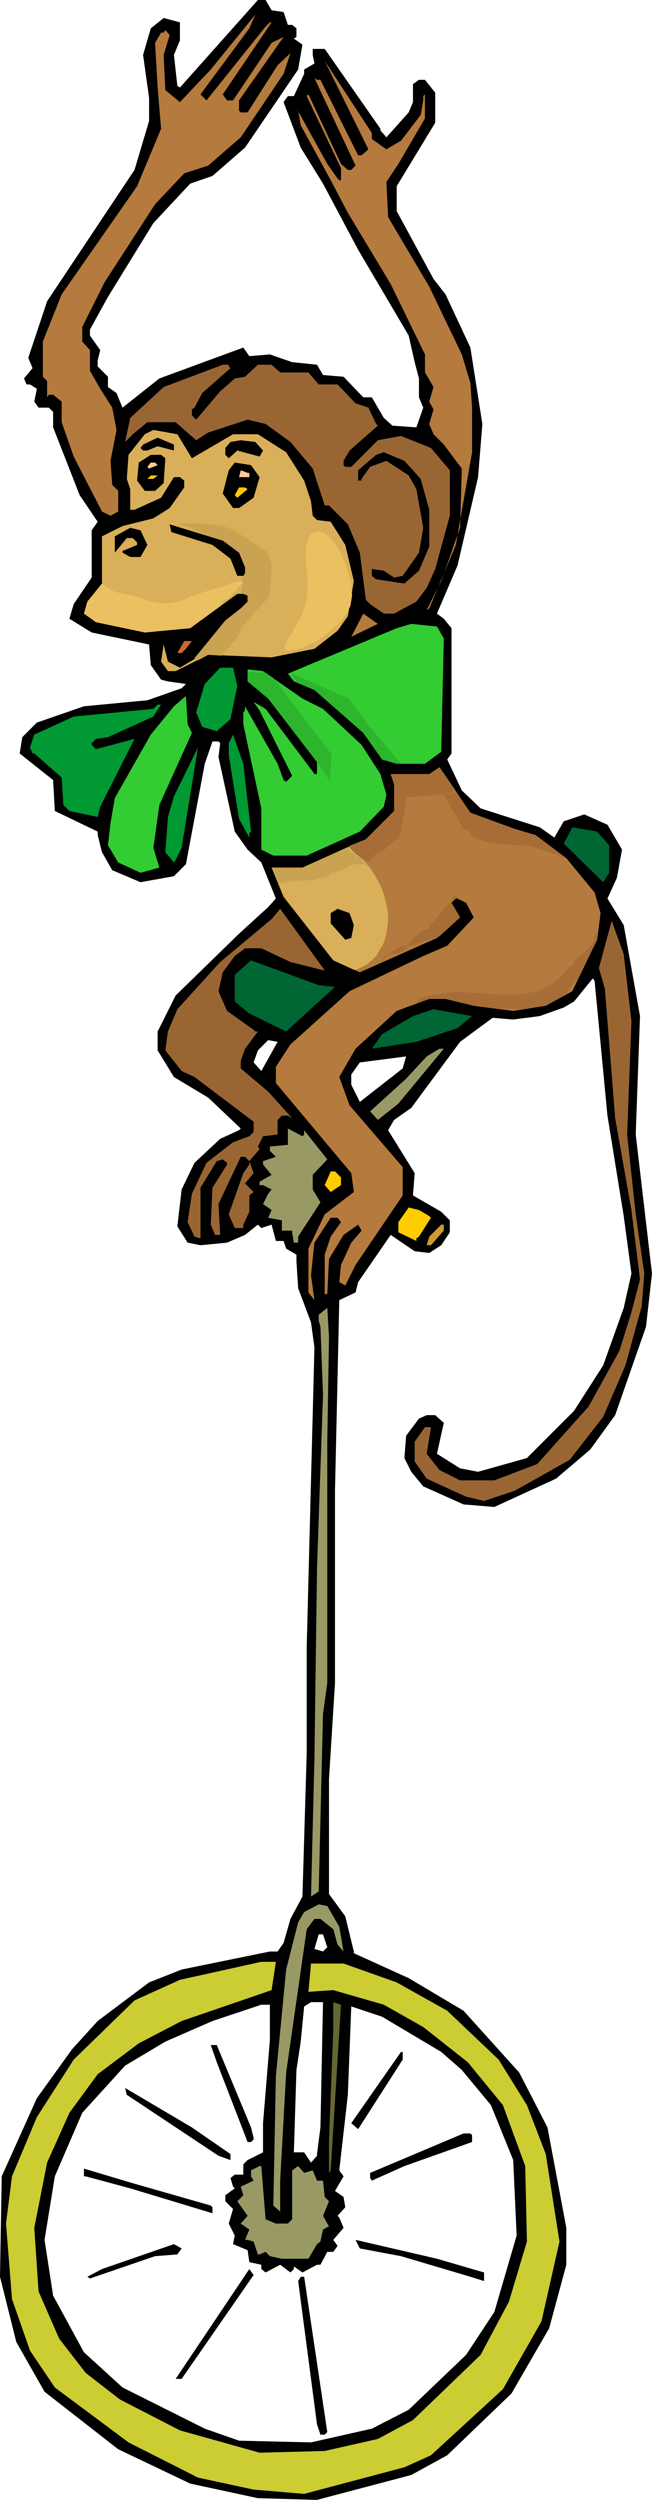 <svg xmlns="http://www.w3.org/2000/svg" fill-rule="evenodd" height="9.703in" preserveAspectRatio="none" stroke-linecap="round" viewBox="0 0 761 2913" width="2.533in"><style>.brush1{fill:#000}.pen1{stroke:none}.brush2{fill:#b57a3d}.brush3{fill:#963}.brush4{fill:#d9b059}.brush5{fill:#c9a351}.brush6{fill:#fc9}.brush7{fill:#fc0}.brush8{fill:#3c3}.brush10{fill:#093}.brush11{fill:#063}.brush12{fill:#996}.brush16{fill:#a66e36}</style><path class="pen1 brush1" d="m317 12 14 2 5 15h5l5 4v10l-3 2 10 7-5 29-62 91-38 33-26 9-43 46-53 86-21 38v7l12 17-3 12v7l12 12v12l10 7 7 17 43-34 98-36 7 10 24-2 26 9 29 3 7 12 24 2 23 24h10l14 24 10 9 28 2 8-23-5-12v-22l-5-19-7-31-59-100-41-77-26-42-20-53 5-7h7l12-26v-5l12-7-2-10v-7h14l65 93v2l7 8 26-29 5-12V98l7-5h7l12 15v35l-45 74v29l43 79 14 18 29 62 14 89-5 62-24 103-24 56 8 6 9 11v146l-5 7 17 36 22 21 69 22 17 12 11-19 24-8 27 12 17 29-6 33-11 24 19 31 19 106-5 138 19 162-7 62-36 103-29 40-40 34-72 33-36-3-47-21-14-17-8-16 2-26 15-20 9-4h10l10 9-8 36 27 17 21 4 57-16 55-55 34-53 24-67 9-40-9-67-19-117-15-157-2-3-22 27-12 7-28 10-31 4-24-2-38 28-57 77-20 14-7 12 31 50-2 26 33 19 10 10v14l-10 15-14 9-17-2-28-19-38 55-3 12-19 9-5 222v224l-7 112v134l19 26 10 41v2l64 29 64 38 65 72 33 64 22 117v43l-20 74-44 76-75 72-42 23-110 29-69-2-79-17-84-40-86-67-33-58-19-76 2-117 41-91 41-57 30-33 60-45 38-15 103-21h9l7-10 8-28 14-26 5-168v-124l9-348-4-29-15-40-2-31v-8l-12-7-3-9h-9l-5-19-12 4-4-4-15 12-21 9-31 3-15-3-12-19 5-43 15-31 30-28 22-10 2-2-38-36-40-24-19-31v-22l21-42 74-72 34-31 9-10-17-42-16-15-15-21-19-87 2-16-2-2h-7l-9 26-22 117-14 14-39 7-33-14-12-21-5-20v-4l-50-24-2-36-39-31 3-19 17-17 55-19 74-7 40-14 5-5-21-3-8-2-12-17-2-24-67-14-26-16 5-17 21-31v-55l7-10-21-31-31-79v-18l-5-5H45l-5-7 3-15-8-5h-4l-3-7 10-12-5-12 22-66 102-153 17-57v-27l-7-50 9-31 15-12 19 5v21l-7 17 4 36 3 2L301 0h9l7 12zm65 2257-5 5-10-3 5-17h5l5 15zm38-985-10-20v-12l10-14 54-7-4 14-50 39zm-115-36-9-10 5-14 12-12 11 2-19 34zm10 1129-8 97v34l-18 9-5 5v12h-10l-5 4 3 10 2 2-11 8v7l9 9-5 17 7 14-2 10 17 7 2 14 14 3v5l5 4 17-9 12 9 4-4v-3l10 7 17-9h4l8-15h7l5-7-5-7 12-14-5-12-2-2 9-10-2-12-10-7 10-17-5-7 10-88 4-103 36 12 69 41 24 21 34 41 26 64 4 88-26 89-33 50-67 64-43 22-71 16-84-2-40-14-96-48-45-41-36-66-10-65 12-74 32-74 50-55 47-28 55-24 57-19h10v41zm59 102-4 31v2l-7 8-8-12h-12l3-96 5-33 4-41 8-5h14l-3 146z"/><path class="pen1 brush2" d="m234 110 7 7 69-86 5-5h2l-57 84 5 7h7l45-67 14-7-52 74v12l2 2h8l35-55 15-14-8 24-50 74-38 33-28 9-34 36-59 91-26 52v17l9 10v24l12 21 14 22 5 26-7 36 2 28 7 7v24l-9 5-10-5-33-64-14-40v-24l-10-8h-5l-2 3v-19l-5-5v-41l22-55 88-126 28-67-4-48-3-52 7-12h3l2-3 5 6-7 23 2 41 17 14 36-38 52-64-7 16-57 77zm200 52 17 12 17-10 23-30 3-17v-5l2-2v28l-31 53-14 21 2 41 48 81 38 79 10 33 2 29v52l-19 108-31 74-3 2 17-34 22-62 2-69-21-28-12-12-5-12 5-17-5-9 5-17-10-17v-21l-40-82-50-83-20-38-35-64-3-17-2-3 36 65 12 17 2 2h2v-14l-40-84 2-2 38 81 8 7h4l5-5-48-102 3 2h4l44 88h4l8-7-51-103 55 84v7z"/><path class="pen1 brush3" d="m267 427 2 2-33 29-9 17-3 2v7l5 5 28-33 17-15 12-2 15-14h16l10 9h33l12 14h22l21 22 15 5 9 19 2 2-33 29-7 12v5l2 2h7l31-31 27-5 35 14 22 26v53l-17 62-10 22-12 16-26 14h-12l-16-11-5-5-7-55-14-33-22-22h-5l-14-43-26-31-29-21-21-5-46 15-14 9-24-21h-33l-17 14-9 9 6-28 39-36 69-26h7v2z"/><path class="pen1 brush4" d="m224 534 48-28h29l33 21 21 33 8 24 2 17 5 5 16 2 17 27 10 42-7 41-12 17-27 21-50 10-74-3-38 19h-9l-8-11 3-20 5 20 14 7 17-10 36-45 18-14 8-8v-7l-5-2h-7l-55 40-53 5-57-12-14-10 4-14 17-21v-55l24-12 36-9 19-12 17-24v-8l-5-4h-7l-15 24-31 14h-5v-24l-4-12 2-28 19-24 10-5 28 5 17 28z"/><path class="pen1 brush5" d="M201 610h34l9 1 8 1 8 1 8 3 4 1 5 3 7 5 7 4 7 5 6 4 4 3 3 1v3h2v4h1l2 5 1 5v7l-1 6v7l-1 6v6l-1 4-2 3-3 3-3 3-3 4-4 3-3 4-2 3-2 3-1 1h-2l-1 2-1 1-1 1-1 2h-1l-1 1v3h-2v4h-1v1l-1 1-1 1v3l-1 1v1h-1l-1 1-1 2-2 1-2 2-1 2-1 2v1h-2l-1 1v1l-1 1-1 1-1 1h-1v2h-2v1h-1v1l-15-1-11 6h-2l-1-1h-2v-1l36-44 18-14 8-8v-7l-5-2h-3l1-4v-4l1-5v-4l1-4v-5l1-4v-4h-1v-2l-2-2-1-2-1-3-2-2v-2l-1-2-5-1v-2l-1-1-2-1h-2l-2-1-2-1h-2l-2-1-2-1v-2l-6-2v-1h-1v-1l-1-1-2-1-3-1-3-1-4-2-3-2-3-1-3-1-3-1v-1l-2-1-2-1-2-1h-5l-2-1h-1v-2h-10z"/><path class="pen1 brush1" d="m203 525-19-5-12 5h-5l-3-3 3-4 17-8 19 8v7zm104 0-4 7-26-7-10 9-4-4v-8l6-7 12-2 17 2 9 10zm184 33 10 36v43l-12 28-17 15-33-5-5-4v-8l14 2 12 8 10-2 19-27 5-29-8-45-9-16-26-17-19 7-10 14v2h-4v-12l21-18 9-3 24 10 19 21zm-298-24-2 29-10 9h-12l-9-12 2-21 14-9h12l5 4z"/><path class="pen1 brush6" d="m184 542-10 4-2-2 4-5h5l3 3z"/><path class="pen1 brush1" d="m303 556-7 24-17 12h-7l-12-17 7-27 7-9 19 3 10 14z"/><path class="pen1 brush6" d="M291 551v5h-12l2-8 8 3h2z"/><path class="pen1 brush7" d="M179 558h-7l4-4h8l-5 4zm110 12-12 10-3-3 5-9h7l3 2z"/><path class="pen1 brush1" d="m279 644 7 17v7l-2 3h-7l-8-20-21-16-48-15-2-9 62 19 19 14zm-107-9-8 14h-12l-9-5v-2l17-7v-3l-5-5h-7l-14 17v-19l18-10 12 3 8 17z"/><path class="pen1 brush2" d="m410 742 14-27 17 12-31 15z"/><path class="pen1 brush8" d="m518 744-3 132-19 14h-33l-17-5-22-31-57-50-24-10-7-9 127-53 17-5 30 3 8 14z"/><path class="pen1" style="fill:#c63" d="m217 756-5 5h-5l8-14h9l-7 9z"/><path class="pen1 brush10" d="m277 799-8 39-16 14-17-5-7-17 10-33 18-19h15l5 21z"/><path class="pen1 brush8" d="m353 814 24 12 45 42 22 34 7 24-3 14-28 29-62 28h-39l-14-7v-48l-21-98v-14l2-2v-5l38 67 7 19 3 2 7-7-38-76-7-10 14 8 55 73 2 3h3v-14l-57-74-24-20v-14l18 2 46 32zm-129 40-38 84-7 50 7 23-22 6-26-12-12-20 3-26 5-29 42-74 27-33 14-12 2 33 5 10z"/><path class="pen1 brush10" d="m179 835-53 24-14 2-5 5v2l5 5 45-12-40 79-3 12-33-7-7-7-2-32-32-28h-2l-3-7 5-15 46-21 93-9 5-5h4l-9 14zm114 134-2 2v5l-12-22-12-74v-14l5-10 12 34 9 79zm-88 33-2 3-10-12 3-41 7-24 28-57-19 117-7 14z"/><path class="pen1 brush2" d="m601 966 24 7 36 27 33 40 7 24-4 31-29 60-31 17-38 6-46-6-33-8h-19l-38 14-48 44-19 33 12 33 62 72v33l-55 81-12 24-7-4 2-20 12-26 12-14-4-7-17 12-17 28-2 41h-3v-46l7-21 12-17-4-5h-8l-19 29-4 38 4 29-7-9v-51l19-40 34-26-3-22-88-105v-19l17-26 69-62 86-41 28-12 31-33-9-17-10-5h-2l-5 5 10 17-27 24-90 40-31-14-58-74-14-34h36l74-33 33-33v-31l-4-12h45l12-8 36 53 52 19z"/><path class="pen1 brush4" d="m407 987 4 2 3 3 3 3 3 3 3 3 3 3 3 4 3 3 5 8 4 7 4 8 3 8 2 8 2 8 1 8v7l-1 8-1 7-2 7-2 6-4 6-3 6-5 5-5 4-2 2-2 1-2 1-2 1-2 1-2 1-3 1h-2l-24-11-58-74-14-34h36l54-24z"/><path class="pen1 brush11" d="M711 985v32l-7 11-46-45 10-19 29 5 14 16z"/><path class="pen1 brush3" d="m379 1131-40-10-34-16h-19l-12 9-14 19-5 22 10 23 31 22 2 2h3l-15 20-5 14v9l32 27 28 31-5-3h-7l-5 5v17l-17 2-6 12 2 3-12 14 5 14-10 12 10 10-5 4v19l-7 15v4h-10l-7-16 17-48 7-10v-4l-5-5h-5l-26 55 2 36h-6l-5-12 2-43 17-27v-2l-5-4-7 2-19 31v59l-7-2-8-17 5-33 17-36 31-24 19-7 5-5v-12l-69-52-15-7-19-24 3-22 11-26 50-55 60-50 10-12 50 69 2 3z"/><path class="pen1 brush1" d="m413 1078-3 15-7 2-17-19v-12l8-5 14 5 5 14z"/><path class="pen1 brush3" d="m737 1190-5 132 10 93 10 69-3 38-19 69-26 60-39 50-64 36-36 12-21-5-46-21-14-20v-23l12-17h7l-5 31 15 19 24 12h40l50-19 60-67 36-65 14-45 10-38-10-81-19-107-12-151-7-24 15-55 14 39 9 78z"/><path class="pen1 brush11" d="m391 1150-57 52-43-21-17-14v-31l19-17 79 29 19 2zm143 48-48 16-52 8 12-17 36-21 24-8 45 8-17 14z"/><path class="pen1 brush12" d="m465 1286-24 19-9-10 42-38 24-26 15-9h5l-53 64zm-110 36v-5l27 34-17 18v17l9 15-26 40v7h-5l-2-12v-2h-12v-12l-16-3 4-9-10-7 6-12 4-5-10-5h-4v-4l14-8-10-12v-4l15-5-7-7v-5l21-2v-19l17 9 2-2z"/><path class="pen1 brush7" d="M398 1372v9l-12 8-7-8 7-16h5l7 7zm103 45 2 2-14 22-3 2v3l-21-10v-12l12-17 12 3 12 7z"/><path class="pen1" style="fill:#c93" d="m518 1434-15 17h-5l3-10 14-14h3v7z"/><path class="pen1 brush12" d="M382 1680v281l-5 36-5 207-9 6 4-161 3-221 7-203-3-79-2-7v-7l10-8 2 34-2 122zm14 565 5 29-7-8-5-18-15-12h-7l-9 12-24 167-7 126v36l-8-7 3-151 12-124 14-55 7-12 17-9 10 2 14 24z"/><path class="pen1" style="fill:#cc3" d="m317 2319-105 36-50 26-48 36-33 45-26 58-15 76 5 74 24 55 31 40 40 31 70 36 93 26 76-2 62-14 41-22 79-76 33-62 21-70-2-88-26-71-41-50-52-41-46-26-59-17-29 2 3-33h38l62 22 59 33 60 57 33 53 22 57 16 102-21 93-45 79-84 77-31 14-117 31-59-5-65-14-81-41-86-64-29-43-21-60-7-88 7-55 29-69 43-67 71-69 53-24 95-21h17l-5 33z"/><path class="pen1" style="fill:#663" d="m386 2529-2 3v-39l5-128v-32l9 3-12 193z"/><path class="pen1 brush1" d="m293 2479 3 12v2l-3 3h-4l-36-93-7-20h7l40 96zm177-79-52 81-8-7 58-83h2v9zm-201 110v7l-14-5-107-71-2-8 78 46 45 31zm282-22v8l-79 28-38 17-2-3v-6l109-46h8l2 2z"/><path class="pen1 brush12" d="m310 2586 12 5h14l5-5v-57l7-5 7 8 10-3 5 12h7l2 19 5 5-7 17 5 9 2 3-7 4-3 14-4 3-10 17h-31l-14-3-5-5-7 3h-2l-5-15-7-2h-3l5-12-10-7 8-9-12-17 7-7-3-10 15-7-3-5v-7l10-5h2l5 62z"/><path class="pen1 brush1" d="m246 2570 2 2v7l-96-29-52-14h-2v-9l57 17 91 26zm319 78v10l-16-5-81-24-48-9-5-10 95 22 55 16zm-358-21-26 2-76 26-3-2 17-9 84-29 9 5-5 7zm5 145h-7l86-128 5 7-84 121zm170 62-3 3h-5l-4-12-22-167 3-5h4l27 181z"/><path class="pen1 brush16" d="M425 1003h8v-2l1-1 1-1h1l1-1v-2l4-1 4-2 4-3 4-4 4-3 3-3 4-2 2-1 1-4 1-6 1-6 1-7 2-6 1-7 1-6v-6h6l6-1h7l7-1 7-1h7l6-1h6l5-5-18-26-12 8h-45l4 12v31l-33 33-20 8 4 5 4 4 4 3 4 3 3 2 1 1-2-1z"/><path class="pen1 brush16" d="m517 923 1 4 3 5 4 7 4 7 5 7 3 6 3 5 1 2h1l1 1h2l1 1h2l1 3 2 3 3 2 4 2 10 3 12 2 13 1 11 1h10l6 1 4 1 4 2 5 1 5 2 6 2 6 2 6 3 6 2-1-1-36-27-24-7-52-19-17-25-1 1-1 1v1h-3l-2 1h-5l-1-1h-2v-2zm-71 195 4-3 3-3 4-2 3-3 4-2 4-2 5-1 5-1v-2l2-3 2-3 3-2 4-3 3-2 2-2 2-1h4v-1l1-2 1-2 2-2 2-2 2-2 1-2h2l1-3 2-3 2-3 3-3 3-3 3-3 2-3 1-3 2-2h4v1l1 1 1 1v1h1v1l-3-2h-2l-5 5 10 17-24 22-7 2-6 2-6 2-6 2-5 2-4 1-3 1h-2l-1 3-2 2-3 1-4 2-4 1h-8l-2 1-2 1v6h-2 1v-1l-1-1zm93-68zm-50 114 11-4 12-2 11-1 12-1 24 1 24 2h23l11-2 11-2 10-5 10-6 4-4 5-4 4-5 4-5 4-2 2-5 4-4 4-3 5-4 4-4 3-4 3-5 1-7 1-1h1v1h1l-1 7-22 45-2 3-3 2-2 2-1 2-2 3-1 1-1 2v2h-1l-1 1h-1v1l-23 13-28 4-32-1-24-3-33-8h-19l-11 4h-5v2l4-6z"/><path class="pen1 brush5" d="M325 1029h6l2-1h3l1-1h10l7-1h7l7-1 7-2 6-1 4-2v-2l2-1h2l2-1 3-1h3l2-1 3-1 1-1v-1h4v-2l2-1h2l3-1h12l-2-4h-2v-2l-2-2h-2l-1-1-2-1-1-1-1-1-1-1h-1l-2-2-2-2-1-3-53 24h-36l8 18z"/><path class="pen1" d="m339 784 68 30 24 32 37 44h-5l-17-5-22-31-57-50-21-9-7-11zm31 104 15 22 2-31-68-89-9-6-21-1v11l24 20 57 74z" style="fill:#2eb52e"/><path class="pen1" d="m134 690 12 2 10 2 11 4 9 3 10 2h11l6-1 6-1 6-2 7-4 8-2 7-3 4-1 3-1 3-1 3-1h3l5-2 6-2 4-2 3-1h2l1-1h2l3-1h4v4h-1l-3 2-2 3-3 3-3 3-3 3-2 3-2 1h-2l-6 8-34 25-53 5-57-12-14-10 4-14 17-21 15 10zm237-71 4 1 3 1 4 3 4 3 6 8 6 10 5 12 4 12 3 13 1 12-1 6-1 6-3 6-4 6-4 6-5 5-6 5-5 4-12 9-13 6-11 4-8 1h-3l-2-1-1-2 1-3 3-7 5-8 6-11 6-11 2-6 2-6 1-6 1-6v-13l-1-12-1-12v-11l1-10 3-7 1-3 3-2 3-1 3-1z" style="fill:#ebc061"/></svg>
